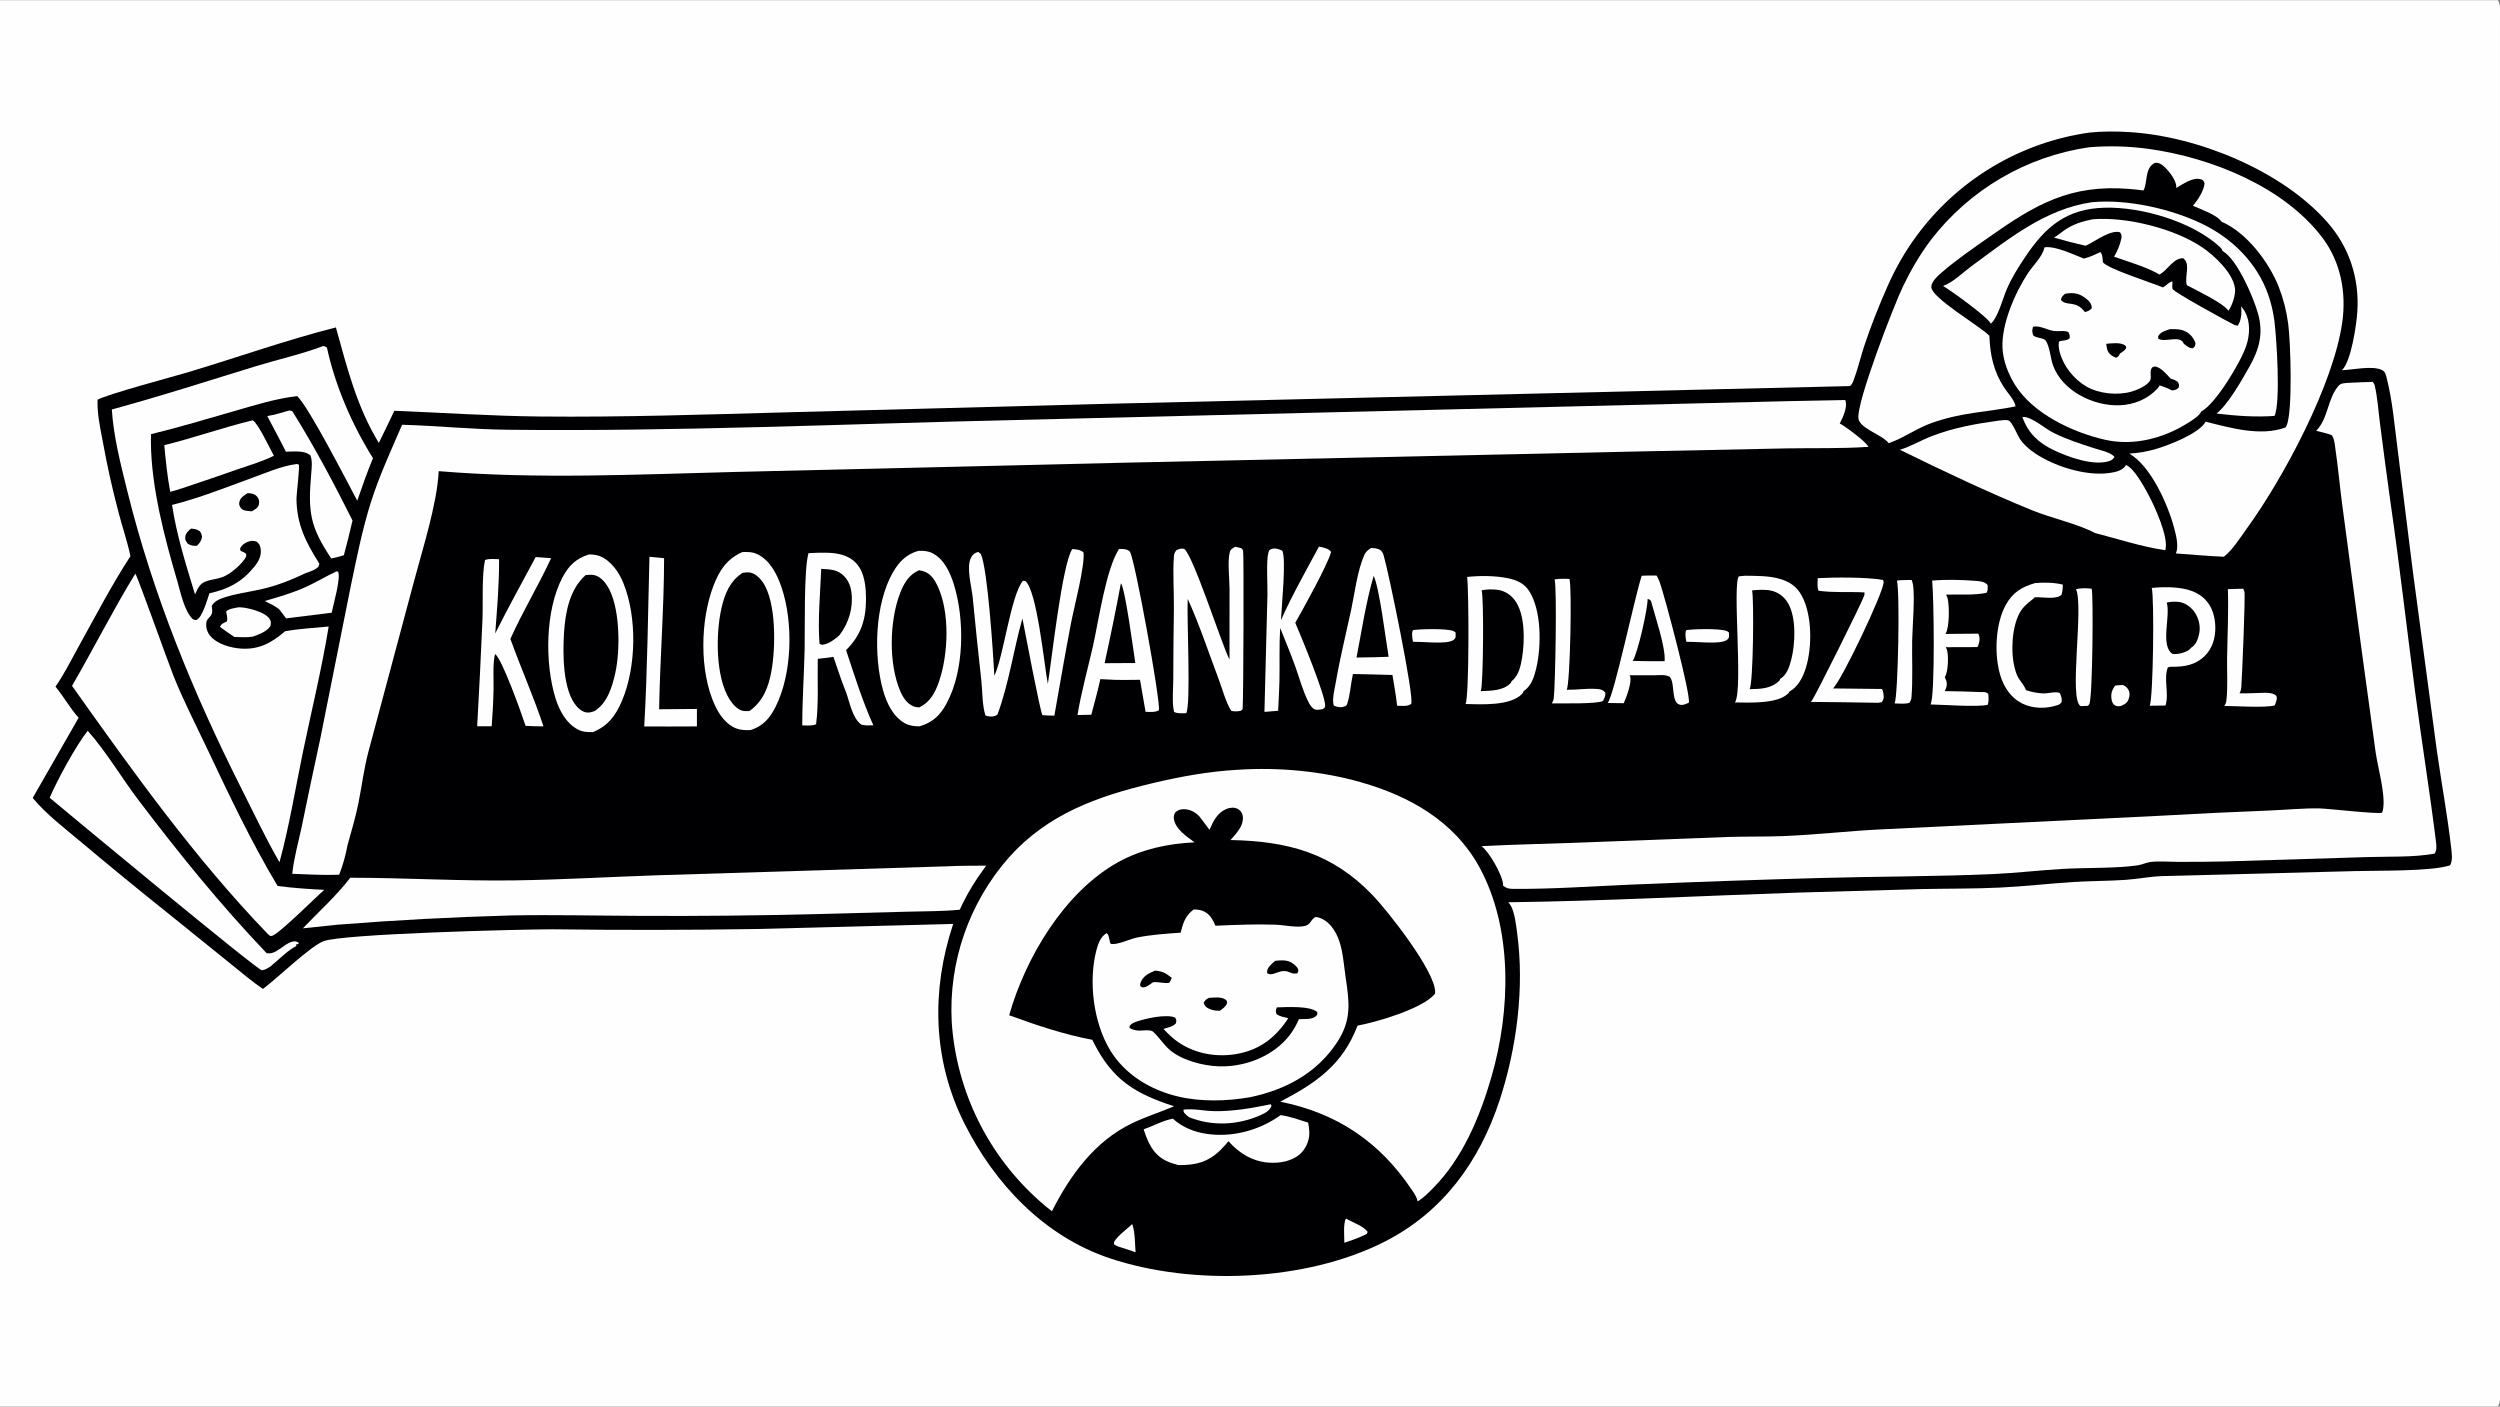 <svg width="1820" height="1024" viewBox="0 0 1820 1024" fill="none" xmlns="http://www.w3.org/2000/svg">
<rect x="0" y="0" width="1820" height="1024" fill="#808080" stroke="none"/>
<g clip-path="url(#clip0_1413_451)">
<path d="M0 0.125H1818.44C1820.58 3.482 1819.99 8.346 1819.99 12.205L1820 742.28L1820.01 943.841L1820 997.295C1819.99 1004.64 1820.99 1013.64 1819.75 1020.77C1819.56 1021.89 1819.05 1022.92 1818.44 1023.88H0V0.125Z" fill="#FEFEFE"/>
<path d="M1520.9 96.544C1530.44 95.508 1540.51 95.578 1550.08 96.153C1599.54 99.124 1661.07 124.025 1694.24 161.699C1710.33 179.968 1717.7 202.642 1716.14 226.868C1715.55 236.078 1711.65 263.552 1704.85 269.538C1712.73 269.229 1727.08 265.976 1734.07 269.367C1736.5 270.55 1736.97 273.055 1737.58 275.479C1741.68 291.549 1743.13 309.008 1745.26 325.461L1756.59 416.258L1774.08 546.847C1777.43 570.296 1781.78 593.792 1784.47 617.304C1784.92 621.15 1785.72 626.492 1783.63 629.963C1770.11 634.484 1730.81 633.69 1714.58 634.159L1574.18 637.791C1565.11 638.107 1556.17 639.946 1547.12 640.561C1534.64 641.41 1522.06 641.287 1509.55 642.09C1491.62 643.24 1473.74 645.306 1455.79 646.164C1437.07 647.06 1418.28 646.852 1399.55 647.229L1309.67 649.788C1239.19 652.098 1168.51 655.968 1098.03 656.852C1098.85 657.798 1099.6 658.751 1100.17 659.886C1102.77 665.084 1103.63 673.025 1104.42 678.793C1109.92 718.691 1104.25 762.797 1091.74 800.913C1076.99 845.825 1050.26 882.609 1007.53 904.18C950.221 933.106 868.391 936.145 808.107 916.088C760.273 900.181 724.021 861.841 701.893 817.462C678.932 771.412 677.858 720.852 693.931 672.602L551.42 676.31C501.753 677.104 452.077 677.173 402.407 676.519C379.878 676.522 248.33 679.739 235.155 685.318C225.184 689.541 202.47 711.653 191.427 719.951C183.401 714.563 176.091 708.186 168.536 702.167L122.794 665.245C101.322 648.099 80.064 630.686 59.025 613.01C46.996 602.887 33.858 593.03 23.812 580.895L57.244 522.519C50.919 515.577 46.418 507.128 40.387 499.878C46.8 490.731 51.866 480.376 57.285 470.611C69.464 448.664 81.245 425.944 94.954 404.904C92.751 394.327 89.094 383.712 86.344 373.218C81.771 355.993 77.905 338.588 74.755 321.047C72.89 311.184 70.646 301.092 71.018 291.012C78.401 286.882 125.273 274.453 136.889 270.984C172.734 260.283 208.273 247.535 244.53 238.371C252.773 267.906 259.621 295.821 275.776 322.448C279.621 314.687 283.388 306.888 287.078 299.052C322.407 300.451 357.546 302.853 392.926 303.214C453.327 303.829 513.876 301.766 574.257 300.126L801.778 294.079L1346.84 281.058C1348.02 279.895 1348.65 278.842 1349.24 277.303C1352.41 269.114 1354.32 260.55 1357.05 252.229C1361.88 237.502 1368.07 222.033 1374.37 207.842C1379.97 195.204 1387.07 182.729 1395.33 171.632C1410.21 151.392 1428.99 134.326 1450.55 121.432C1472.11 108.539 1496.03 100.078 1520.9 96.544Z" fill="#000002"/>
<path d="M1539.84 499.113C1541.68 498.799 1543.52 498.756 1545.37 498.676C1547.28 499.479 1548.47 500.312 1549.48 502.176C1550.69 504.406 1550.49 506.616 1549.63 508.94C1548.49 512.003 1546.87 512.616 1544.12 513.903C1544.01 513.936 1543.9 513.985 1543.8 514.001C1542.43 514.217 1540.84 514.218 1539.63 513.477C1538.36 512.695 1537.63 511.225 1537.34 509.77C1536.46 505.388 1537.3 502.597 1539.84 499.113Z" fill="#FEFEFE"/>
<path d="M979.876 887.085C984.248 889.757 992.895 892.618 995.606 896.795L995.09 898.261L990.291 900.501C986.532 902.127 982.542 903.371 978.677 904.749C978.703 900.376 977.735 890.628 979.876 887.085Z" fill="#FEFEFE"/>
<path d="M824.235 891.134C826.435 896.982 826.181 905.406 826.695 911.68C823.159 910.312 819.507 909.219 815.899 908.055C814.053 907.601 812.674 906.97 811.054 905.984L811 904.162C814.005 899.221 819.983 895.178 824.235 891.134Z" fill="#FEFEFE"/>
<path d="M925.143 803.897L925.667 805.215C924.068 808.782 920.815 810.454 917.296 811.99C900.784 819.204 882.367 819.986 865.687 813.34C864.816 812.747 864.117 812.198 863.383 811.432C861.958 809.946 861.575 809.88 861.594 807.815C868.626 806.877 876.546 808.78 883.726 808.914C897.736 809.177 911.475 806.68 925.143 803.897Z" fill="#FEFEFE"/>
<path d="M173.725 442.102C174.139 442.1 174.553 442.102 174.966 442.124C180.69 442.41 192.454 445.411 196.032 450.243C197.566 452.314 197.274 453.441 196.877 455.777C193.817 460.148 188.834 461.606 184.047 463.477C179.625 464.179 175.083 463.844 170.622 463.716C167.041 461.417 163.606 458.856 160.137 456.389C161.265 453.848 162.733 453.655 165.126 452.439C165.953 450.235 165.004 447.501 164.623 445.178C166.485 443.068 170.974 442.686 173.725 442.102Z" fill="#FEFEFE"/>
<path d="M1472.3 303.601C1473.22 303.513 1474.15 303.518 1475.05 303.757C1481.76 305.535 1488.68 311.965 1495.05 315.148C1504.49 319.868 1514.43 323.046 1524.45 326.282C1528.3 327.525 1537.27 329.423 1539.36 332.747L1537.73 334.568C1537.24 334.889 1536.7 335.221 1536.14 335.429C1524.77 339.706 1505.6 332.724 1495.07 327.68C1483.97 322.362 1476.44 315.3 1472.3 303.601Z" fill="#FEFEFE"/>
<path d="M1511.36 428.908C1515.23 428.023 1518.83 428.136 1522.74 428.581C1524.05 432.151 1523.43 506.838 1521.1 512.447L1520.07 513.839L1514.74 514.066C1505.84 509.264 1517.13 442.23 1511.36 428.908Z" fill="#FEFEFE"/>
<path d="M1227.66 467.215C1226.77 463.34 1226.72 459.154 1227.88 458.654C1230.72 458.154 1251.69 457.139 1257.3 459.477L1258.69 460.499L1258.69 463.829C1257.07 469.863 1240.16 467.215 1227.66 467.215Z" fill="#FEFEFE"/>
<path d="M1028.66 467.215C1027.77 463.34 1027.72 459.154 1028.88 458.654C1031.72 458.154 1052.69 457.139 1058.3 459.477L1059.69 460.499L1059.69 463.829C1058.07 469.863 1041.16 467.215 1028.66 467.215Z" fill="#FEFEFE"/>
<path d="M245.096 415.929L246.044 416.176C248.498 419.915 242.527 440.744 241.443 446.075L208.231 450.156C206.651 447.88 204.88 445.71 203.19 443.513C199.919 440.975 196.348 439.304 192.636 437.532C202.964 434.58 213.247 431.625 223.036 427.133C230.545 423.687 237.562 419.35 245.096 415.929Z" fill="#FEFEFE"/>
<path d="M1380.94 422.687C1384.41 422.114 1388.15 422.303 1391.68 422.249C1392.03 423.177 1392.36 424.125 1392.55 425.106C1394.26 434.088 1392.24 456.078 1392.06 466.341C1391.83 479.978 1392.63 494.03 1391.56 507.587C1391.45 509.111 1390.97 510.27 1390.15 511.557C1387.69 512.739 1382.16 512.099 1379.29 512.113C1381.8 506.775 1383.26 430.457 1380.94 422.687Z" fill="#FEFEFE"/>
<path d="M1621.9 428.909C1625.62 428.671 1629.38 428.692 1633.1 428.596C1633.41 429.269 1633.7 429.896 1633.92 430.605C1634.74 433.293 1632.2 493.675 1631.66 500.361C1631.53 502.001 1631.13 503.26 1630.36 504.722C1636.37 504.921 1642.34 504.419 1648.34 504.36C1651.38 504.331 1655.03 504.455 1657.31 506.671C1657.87 508.864 1657.16 510.416 1656.43 512.447L1656.01 513.502C1649.41 515.479 1627.44 513.96 1619.29 513.918C1620.13 512.691 1620.63 511.467 1620.8 509.989C1621.95 500.041 1621.17 489.299 1621.32 479.263C1621.56 462.511 1622.46 445.653 1621.9 428.909Z" fill="#FEFEFE"/>
<path d="M1131.78 421.795C1135.39 421.222 1138.92 421.332 1142.56 421.408C1144.48 427.29 1143.11 496.959 1140.59 502.167C1147.96 502.282 1155.46 500.961 1162.78 501.577C1165.4 501.797 1167 502.186 1168.68 504.205C1168.81 506.732 1168.21 508.071 1166.96 510.238C1163.17 512.7 1136.08 511.93 1129.74 512.077C1130.66 510.595 1131.08 509.143 1131.24 507.4C1132.22 496.74 1133.56 430.224 1131.78 421.795Z" fill="#FEFEFE"/>
<path d="M1481.58 424.465C1487.97 423.921 1495.48 424.013 1501.74 425.607C1501.72 428.298 1501.55 430.44 1500.76 433.043C1496.63 436.676 1486.93 434.543 1481.25 434.786C1480.81 435.454 1481.03 435.229 1480.39 435.738C1474.65 440.317 1471.3 442.865 1468.57 449.959C1464.13 461.434 1463.59 480.015 1468.4 491.532C1469.94 495.241 1473.13 498.043 1474.6 501.627C1474.71 501.905 1474.81 502.185 1474.92 502.464C1479.16 503.726 1483.06 504.698 1487.52 504.799C1491.19 504.882 1496.13 503.261 1499.49 504.443C1500.53 506.712 1501.18 508.616 1500.9 511.121C1499.8 512.431 1499.49 512.793 1497.84 513.344C1489.57 516.108 1479.7 516.04 1471.85 511.996C1463.97 507.935 1458.95 500.395 1456.36 492.098C1451.63 477.012 1452.54 454.458 1460.14 440.505C1465.14 431.324 1471.78 427.291 1481.58 424.465Z" fill="#FEFEFE"/>
<path d="M472.813 405.348L483.463 406.369C483.418 443.011 480.463 479.695 479.838 516.343L507.355 516.113L507.353 528.822C494.575 528.978 481.782 528.859 469.004 528.87C471.365 487.823 471.691 446.458 472.813 405.348Z" fill="#FEFEFE"/>
<path d="M1406.6 422.688C1416.76 421.744 1428.59 422.082 1438.79 422.918C1441.84 423.168 1444.88 423.437 1446.97 425.912C1447.08 428 1447.35 429.719 1446.15 431.562C1437.13 433.553 1425.95 432.524 1416.67 432.903C1417.13 433.657 1417.59 434.495 1417.81 435.354C1419.21 440.759 1419.32 456.834 1416.31 461.505L1440.15 461.294C1440.44 461.874 1440.63 462.192 1440.8 462.786C1441.59 465.51 1440.83 468.644 1439.58 471.076L1416.46 471.152C1417 472.006 1417.37 472.832 1417.59 473.826C1418.56 478.23 1418.32 489.033 1415.81 492.895C1416.18 493.737 1416.55 494.582 1416.85 495.457C1417.79 498.256 1417.08 500.573 1415.82 503.125C1424.33 503.233 1432.84 503.46 1441.35 503.805C1443.8 503.891 1445.76 503.384 1447.5 505.258C1447.68 507.981 1447.99 510.47 1447.07 513.094C1439.36 514.933 1414.7 512.95 1405.43 512.856C1408.88 506.989 1407.84 433.478 1406.6 422.688Z" fill="#FEFEFE"/>
<path d="M1323.28 420.911C1335.26 420.217 1359.46 420.089 1370.86 422.229C1371.11 422.852 1371.28 423.259 1371.27 423.942C1371.14 431.542 1340.27 496.189 1334.39 501.176L1370.04 501.576C1370.63 502.477 1370.82 503.307 1371.02 504.358C1371.48 506.825 1371.66 508.688 1370.16 510.813C1369.69 511.496 1367.81 511.49 1366.96 511.621C1350.7 511.33 1334.44 511.12 1318.18 510.992C1318.4 510.769 1318.63 510.555 1318.84 510.326C1320.86 508.169 1355.57 438.537 1357.16 433.558C1357.43 432.731 1357.38 432.117 1357.33 431.263C1346.28 430.673 1334.95 431.596 1323.99 430.079C1322.72 428 1323.26 423.423 1323.28 420.911Z" fill="#FEFEFE"/>
<path d="M210.598 298.828C211.39 298.895 212.068 299.142 212.825 299.376C228.719 324.848 243.222 352.06 256.628 378.921C254.708 387.393 252.61 395.825 250.336 404.21C247.305 405.191 244.263 405.893 241.152 406.567C225.287 382.811 224.229 372.431 226.604 344.393C226.958 340.208 227.551 335.433 225.923 331.454C221.626 327.687 213.483 328.797 208.115 328.838C203.811 320.103 199.062 311.531 194.561 302.892C200.005 302.026 205.303 300.336 210.598 298.828Z" fill="#FEFEFE"/>
<path d="M183.875 306.012C183.938 306.027 184.008 306.025 184.066 306.056C187.812 308.072 196.597 326.67 199.373 331.796C191.235 335.861 182.062 338.513 173.472 341.494C159.829 346.29 146.142 350.962 132.413 355.509C129.652 356.522 126.756 357.233 123.927 358.037C121.808 346.896 120.652 335.358 119.606 324.075C141.218 318.78 162.234 311.205 183.875 306.012Z" fill="#FEFEFE"/>
<path d="M1566.49 428.019C1567.95 427.837 1569.42 427.712 1570.88 427.644C1582.2 427.12 1596.01 427.54 1604.71 435.785C1610.54 441.312 1612.71 449.239 1612.76 457.075C1612.8 464.642 1610.5 472.258 1604.96 477.63C1598.14 484.253 1590.09 485.503 1581 485.405C1579.99 485.328 1579.17 485.61 1578.21 485.856C1574.88 494.177 1579.27 504.925 1576.47 513.632L1565 513.768C1567.59 507.813 1568.39 435.363 1566.49 428.019Z" fill="#FEFEFE"/>
<path d="M1577.36 438.684C1580.29 437.99 1584.06 437.772 1587.02 438.335C1591.54 439.195 1595.64 442.458 1598.06 446.292C1601.04 451.008 1602.16 456.576 1600.85 462.017C1599.88 466.018 1598.51 469.573 1594.85 471.746C1594.52 472.307 1594.16 472.722 1593.62 473.102C1590.76 475.116 1584.95 476.7 1581.51 476.002C1572.58 469.955 1580.14 448.751 1577.5 439.142C1577.46 438.988 1577.41 438.836 1577.36 438.684Z" fill="#000002"/>
<path d="M960.192 397.955C960.397 397.991 960.601 398.023 960.805 398.061C963.569 398.566 967.381 399.389 969.061 401.791C966.377 411.61 948.79 443.045 942.952 453.406C946.578 461.679 965.533 507.529 964.698 514.097C964.52 515.446 963.889 515.53 962.858 516.284C961.205 516.471 958.788 517.113 957.26 516.468C955.047 515.532 953.732 513.296 952.665 511.244C948.533 503.328 946.053 493.83 943.041 485.406C939.655 475.936 935.683 466.49 931.959 457.132C931.177 470.073 931.71 483.245 931.426 496.226C931.284 503.294 930.804 510.383 930.466 517.446L920.513 518.255L922.699 432.911C922.868 425.27 921.695 408.448 923.41 402.155C923.792 400.757 924.254 400.221 925.605 399.694C928.085 398.728 931.106 399.753 933.381 400.829C936.669 405.644 932.883 442.895 932.537 451.52C940.606 433.369 950.79 415.476 960.192 397.955Z" fill="#FEFEFE"/>
<path d="M932.315 811.801C939.122 812.754 945.831 815.234 952.381 817.282C952.834 820.092 953.278 822.936 953.163 825.792C952.949 831.061 950.399 836.518 946.515 840.065C940.597 845.458 931.515 846.938 923.783 846.404C911.813 845.58 902.126 839.588 894.333 830.808C892.449 833.009 890.538 835.254 888.459 837.272C879.204 846.229 870.303 848.306 857.882 848.184C854.622 847.294 851.397 846.377 848.389 844.806C839.174 839.993 835.583 831.471 832.572 822.113C839.767 819.709 846.324 815.766 853.871 814.419C860.505 820.526 869.182 824.037 878.04 825.394C896.999 828.301 916.932 822.899 932.315 811.801Z" fill="#FEFEFE"/>
<path d="M1195.17 419.133C1198.75 418.887 1202.41 419.015 1206 419.002C1206.95 420.604 1207.74 422.297 1208.36 424.054C1211.91 434.115 1231.44 507.368 1229.4 511.624C1227.82 512.274 1225.97 513.215 1224.24 513.199C1215.79 513.121 1219.96 497.136 1215.47 492.674C1212.39 490.979 1208.24 491.516 1204.82 491.581L1186.35 491.593C1186.47 491.872 1186.62 492.146 1186.72 492.432C1188.21 496.413 1183.89 508.099 1182.07 511.936L1170.39 511.765C1174.96 506.707 1190.19 434.039 1195.17 419.133Z" fill="#FEFEFE"/>
<path d="M1199.48 436.006C1200.6 436.208 1201.08 436.695 1201.9 437.438C1204.75 448.259 1212.72 471.282 1211.84 481.324L1201.26 481.365L1188.63 481.136C1192.39 475.247 1199.57 443.084 1199.48 436.006Z" fill="#000002"/>
<path d="M389.972 405.543L401.217 406.338C392.022 426.282 380.578 444.968 371.566 465.13C379.231 486.437 388.559 507.32 395.654 528.797C391.304 528.856 386.957 528.614 382.613 528.425L382.425 527.834C379.888 520.042 365.158 478.644 360.372 476.211C358.407 483.697 359.718 497.336 359.183 505.558C359.095 513.272 358.41 521.025 357.931 528.727L347.39 528.721C348.862 502.664 350.151 476.596 351.258 450.521C351.713 438.207 350.645 419.287 353.084 407.696C356.158 406.509 360.051 407.027 363.326 407.126C363.438 425.116 361.884 443.215 360.527 461.141C369.905 442.428 380.055 423.981 389.972 405.543Z" fill="#FEFEFE"/>
<path d="M1523.5 159.641C1547.73 157.568 1583.34 166.428 1603.32 180.135C1612.4 186.353 1625.17 198.366 1627.02 209.49C1627.82 214.276 1625.06 222.317 1622.32 226.242C1618.1 220.271 1599.23 211.528 1592.04 207.629C1590.77 204.313 1592.41 197.884 1592.18 193.998C1592.02 191.278 1591.45 189.776 1589.45 187.988C1582.36 187.77 1578.47 196.02 1572.71 199.517C1572.5 199.64 1572.3 199.756 1572.11 199.876C1562.52 194.22 1549.58 190.675 1539.04 186.871C1541.27 183.363 1543.56 177.751 1544.33 173.67C1544.73 171.562 1544.53 170.851 1543.41 169.108C1536.44 167.004 1525.09 175.866 1518.91 178.627L1518.28 178.908C1510.49 177.157 1502.93 175.186 1495.28 172.93C1497.98 171.522 1500.34 169.313 1502.87 167.588C1509.36 163.171 1515.92 161.061 1523.5 159.641Z" fill="#FEFEFE"/>
<path d="M899.256 398.054C900.776 398.32 902.286 398.766 903.788 399.157C904.179 399.659 904.686 400.091 904.97 400.661C905.557 401.808 905.281 507.39 904.65 515.75C904.57 516.724 903.886 516.932 903.166 517.54C900.713 517.864 898.723 518.13 896.27 517.467C892.218 510.673 890.005 501.924 887.206 494.496C879.914 475.133 873.219 454.788 864.662 435.986C863.878 449.114 867.131 512.997 863.567 519.183C860.556 519.276 857.504 519.649 854.719 518.297C854.539 517.53 854.391 516.756 854.277 515.976C853.3 509.331 854.113 501.462 854.135 494.709C854.176 477.565 854.328 460.421 854.591 443.279C854.757 430.704 853.658 417.407 854.617 404.964C854.794 402.661 855.165 402.294 856.525 400.459C858.86 399.422 859.439 399.309 861.982 399.521C868.139 402.909 889.196 468.261 894.644 479.265L895.07 480.129L895.106 428.434C895.061 420.676 893.533 409.223 895.275 401.956C895.826 399.637 897.345 399.252 899.256 398.054Z" fill="#FEFEFE"/>
<path d="M997.987 398.951C1000.28 399.012 1002.5 399.094 1004.55 400.252C1006.3 401.246 1006.87 402.975 1007.42 404.791C1010.83 416.111 1029.8 507.873 1027.36 512.419C1024.61 514.511 1020.39 513.838 1017.09 513.744C1016.32 506.282 1014.87 498.796 1013.71 491.381L998.645 490.963L984.933 490.695C983.342 497.591 982.96 505.843 980.774 512.387C980.365 513.589 979.983 513.789 978.774 514.288C976.304 515.31 973.487 514.733 971.114 513.779C969.372 510.09 971.816 500.533 972.518 496.471C975.548 478.87 979.903 461.421 983.644 443.954C986.346 431.321 988.052 415.846 993.189 404.091C994.211 401.75 995.961 400.385 997.987 398.951Z" fill="#FEFEFE"/>
<path d="M1000.02 419.235C1004.16 427.417 1008.98 466.648 1010.91 478.123L1000.22 478.476L987.546 478.686C991.367 458.984 994.397 438.5 1000.02 419.235Z" fill="#000002"/>
<path d="M814.668 399.63C816.152 399.677 817.916 399.609 819.36 399.944C820.707 400.256 821.884 400.674 822.658 401.835C826.167 407.101 845.105 511.1 843.663 517.094C840.911 518.743 837.084 518.234 833.972 518.21C832.671 510.431 831.323 502.66 829.926 494.898C824.078 495.033 818.207 494.95 812.356 494.964L801.059 494.404C799.169 503.104 796.726 511.713 794.469 520.324L784.403 520.551C787.201 503.682 791.816 487.338 795.594 470.689C799.774 452.271 805.098 414.306 814.668 399.63Z" fill="#FEFEFE"/>
<path d="M816.007 424.621C819.08 427.826 825.473 476.074 826.5 482.685L815.42 482.747L804.149 482.81C808.409 463.478 812.362 444.079 816.007 424.621Z" fill="#000002"/>
<path d="M780.608 399.746C783.423 399.868 786.802 400.193 788.849 402.253C789.692 413.037 782.014 441.528 779.662 453.805C775.385 476.133 771.533 498.563 767.589 520.952C764.655 520.983 761.821 520.907 758.899 520.621C757.238 518.245 745.801 457.768 744.32 450.284C737.818 473.213 734.504 497.614 726.22 519.993C725.648 520.51 725.161 520.979 724.404 521.216C722.089 521.944 719.628 521.716 717.409 520.843C715.015 513.669 715.257 503.49 714.45 495.874C712.166 475.207 710.021 454.524 708.016 433.828C707.074 426.112 703.398 412.819 706.928 405.913C708.174 403.476 709.613 402.526 712.119 401.792L714.029 403.257C719.091 414.175 723.059 476.685 723.895 492.001C730.794 477.128 735.843 433.466 744.72 422.782L746.394 422.947C754.983 429.81 760.16 484.018 762.83 497.895C765.571 481.112 773.193 410.812 780.608 399.746Z" fill="#FEFEFE"/>
<path d="M588.59 402.703C592.743 402.388 597.017 402.365 601.183 402.386C608.882 402.422 617.341 403.86 622.923 409.63C629.819 416.759 630.528 428.076 630.423 437.491C630.263 451.88 626.245 463.166 615.932 473.253C621.906 491.37 627.945 510.622 635.791 527.981C632.84 528.09 629.915 528.369 627.053 527.5C620.576 522.913 618.618 511.463 616.036 504.26C612.569 495.714 609.735 486.875 606.724 478.159C602.991 478.891 599.121 479.18 595.34 479.607C594.989 495.225 596.087 511.789 594.118 527.22C591.167 528.604 587.272 528.131 584.05 528.08C584.036 509.679 585.354 491.215 585.77 472.805C586.088 458.71 585.12 414.261 588.59 402.703Z" fill="#FEFEFE"/>
<path d="M597.851 414.13C602.913 414.449 608.224 414.453 612.453 417.638C616.928 421.009 619.167 425.825 619.859 431.296C621.268 442.428 617.932 453.586 611.143 462.379C608.299 465.1 603.723 468.431 599.806 469.191C598.122 469.517 597.994 469.482 596.59 468.527C595.277 450.771 597.139 431.968 597.851 414.13Z" fill="#000002"/>
<path d="M1270.39 419.134C1278.72 419.272 1287.74 419.062 1295.79 421.446C1303.04 423.598 1308.14 427.086 1311.77 433.823C1319.23 447.693 1319.3 470.843 1314.79 485.796C1312.69 492.72 1309.16 499.99 1302.57 503.558C1302.38 504.031 1302.36 504.189 1301.96 504.615C1294.56 512.616 1273.04 511.512 1263.08 511.372C1263.15 511.232 1263.21 511.092 1263.29 510.954C1268.92 500.38 1261.08 425.483 1265.9 419.559L1270.39 419.134Z" fill="#FEFEFE"/>
<path d="M1275.53 429.796C1280.21 429.373 1285.22 428.99 1289.84 430.092C1294.82 431.283 1299.14 434.675 1301.69 439.083C1307.86 449.712 1307 468.846 1303.96 480.552C1302.62 485.699 1300.72 491.399 1295.93 494.253L1295.59 495.317C1289.53 501.436 1281.85 501.565 1273.72 501.712C1276.4 497.133 1276.96 436.723 1275.53 429.796Z" fill="#000002"/>
<path d="M1068.06 420.013C1077.4 419 1088.71 419.047 1097.92 420.973C1104.26 422.302 1109.75 424.773 1113.29 430.388C1122.29 444.628 1122.17 470.135 1118.47 486.156C1117.04 492.343 1114.94 499.449 1109.29 503.014C1109.01 503.961 1108.54 504.681 1107.84 505.376C1099.16 514.052 1078.15 512.772 1066.9 512.53C1069.69 507.401 1069.35 428.594 1068.06 420.013Z" fill="#FEFEFE"/>
<path d="M1078.58 429.779C1082.36 428.949 1086.53 428.899 1090.36 429.4C1095.36 430.057 1099.84 433.001 1102.82 437.019C1110.4 447.243 1110.05 466.551 1108.09 478.76C1107.17 484.574 1105.55 492.095 1100.53 495.769C1100.32 496.541 1100.05 496.959 1099.49 497.534C1094.12 502.967 1085.02 502.854 1077.89 503.16C1077.95 503.008 1078.03 502.861 1078.09 502.708C1079.84 498.451 1080.38 433.84 1078.58 429.779Z" fill="#000002"/>
<path d="M1522.98 147.199C1548.48 144.856 1579.93 151.805 1602.94 162.847C1624.98 173.423 1643.26 191.45 1651.34 214.755C1653.44 220.838 1654.92 227.122 1655.74 233.507C1657.31 245.332 1660.45 293.208 1655.82 302.797C1641.53 303.791 1627.82 302.731 1613.66 301.07C1622.15 294.311 1632.23 276.475 1637.67 266.801C1644.82 254.089 1647.91 242.494 1643.79 228.094C1640.53 216.644 1628.73 188.671 1618.03 182.747C1617.69 181.606 1617.05 180.698 1616.19 179.898C1596.15 161.333 1558.92 150.424 1532 151.212C1504.65 152.012 1489.41 164.671 1474.69 186.566C1469.5 194.286 1464.34 202.419 1460.73 211.019C1457.9 217.745 1454.79 230.169 1449.8 235.22C1449.65 235.37 1449.49 235.509 1449.33 235.653C1447.29 230.956 1420.12 211.353 1414.52 208.208C1422.06 205.445 1428.36 198.829 1434.8 194.108C1462.05 174.121 1488.67 152.197 1522.98 147.199Z" fill="#FEFEFE"/>
<path d="M668.551 401.039C672.072 400.901 675.598 401.069 678.798 402.702C687.319 407.049 691.8 416.935 694.47 425.62C702.376 451.344 702.092 488.223 689.018 512.275C684.291 520.975 678.898 525.975 669.414 528.761C665.672 528.816 661.924 528.303 658.608 526.455C650.106 521.714 645.338 511.48 642.842 502.505C635.845 477.354 636.817 439.745 650.035 416.7C654.412 409.069 659.937 403.355 668.551 401.039Z" fill="#FEFEFE"/>
<path d="M669.021 415.143C670.258 415.35 671.487 415.607 672.677 416.011C677.442 417.628 680.209 421.732 682.316 426.075C691.7 445.413 690.452 476.445 683.532 496.372C680.726 504.449 677.083 511.161 669.219 515.003C667.837 514.917 666.475 514.78 665.174 514.276C660.44 512.439 657.529 508.017 655.565 503.549C646.752 483.508 647.463 451.809 655.363 431.581C658.182 424.361 661.774 418.382 669.021 415.143Z" fill="#000002"/>
<path d="M428.806 403.635C431.272 403.632 434.252 403.921 436.557 404.82C444.722 408.006 450.59 416.529 453.759 424.329C463.888 449.264 463.266 485.166 452.907 509.936C448.376 520.772 442.725 528.436 431.72 532.932C427.673 533.057 424.283 532.95 420.628 531.042C412.171 526.627 407.242 517.32 404.492 508.57C396.51 483.162 396.863 444.216 409.511 420.311C414.072 411.688 419.458 406.5 428.806 403.635Z" fill="#FEFEFE"/>
<path d="M426.353 418.664C428.462 418.49 430.791 418.216 432.861 418.742C436.86 419.759 440 423.208 442.137 426.561C451.577 441.372 451.674 473.269 447.908 490.078C445.608 500.349 442.083 511.83 432.779 517.706C431.199 518.235 429.575 518.772 427.888 518.734C424.773 518.665 421.959 516.623 419.952 514.371C409.483 502.628 409.685 475.446 410.613 460.651C411.544 445.795 414.707 428.924 426.353 418.664Z" fill="#000002"/>
<path d="M540.418 401.914C544.454 401.746 547.797 401.739 551.493 403.525C560.854 408.048 565.917 418.539 569.071 427.928C577.607 453.335 576.782 490.565 564.536 514.717C560.326 523.018 555.41 528.632 546.471 531.488C542.985 531.634 539.385 531.585 536.075 530.336C528.651 527.531 523.55 520.22 520.372 513.291C509.076 488.665 509.778 451.702 519.334 426.613C523.677 415.209 529.036 406.997 540.418 401.914Z" fill="#FEFEFE"/>
<path d="M540.682 417C542.246 416.834 544.073 416.557 545.64 416.748C549.433 417.211 552.989 420.564 555.108 423.56C565.356 438.057 564.679 471.812 561.555 488.798C559.422 500.398 555.467 510.751 545.498 517.642C543.847 517.686 541.972 517.811 540.364 517.392C536.627 516.416 533.227 512.419 531.229 509.298C520.788 492.989 521.053 461.279 525.179 442.975C527.552 432.45 531.317 422.954 540.682 417Z" fill="#000002"/>
<path d="M63.847 531.993C77.557 547.432 88.277 565.946 100.774 582.427C130.181 621.209 160.402 658.604 194.027 693.824C200.757 695.5 206.221 687.325 212.534 685.609C215.007 684.936 215.626 685.273 217.71 686.454L217.712 686.453L216.753 687.536L216.294 687.229L215.259 687.912L215.959 688.618C209.627 691.592 202.459 699.099 196.851 703.601C194.848 704.848 193.038 706.171 190.609 706.329C187.554 706.527 49.351 591.85 36.171 580.794C41.431 568.194 55.574 542.413 63.847 531.993Z" fill="#FEFEFE"/>
<path d="M1454.62 306.27C1456.63 306.049 1460.4 305.419 1462.25 306.122C1464.89 307.12 1468.88 317.383 1470.93 320.203C1473.11 323.2 1475.83 325.807 1478.77 328.05C1492.88 338.824 1518.15 346.992 1535.91 344.3C1540.09 343.665 1544.87 342.74 1547.39 339.05C1547.52 338.872 1547.62 338.685 1547.74 338.503C1553.66 340.947 1560.77 354.081 1563.85 359.774C1568.38 368.166 1579.11 391.299 1576.34 400.571C1558.72 397.95 1542.29 392.444 1525.13 388.039C1513.71 381.786 1492.76 376.951 1479.62 371.595C1446.76 358.186 1414.99 343.064 1383.14 327.441C1390.94 325.058 1398.48 320.536 1406.15 317.568C1421.89 311.467 1437.98 308.553 1454.62 306.27Z" fill="#FEFEFE"/>
<path d="M98.523 417.607C100.014 419.237 122.224 481.831 126.442 492.382C133.55 510.163 142.532 527.53 150.723 544.848C166.72 578.67 182.858 612.886 202.104 645.003C213.429 646.491 224.668 647.227 236.067 647.816C230.235 652.76 202.349 680.823 197.655 681.404C196.412 681.558 195.86 680.683 194.941 679.93C141.933 624.957 96.591 561.518 52.439 499.306C68.094 472.306 82.234 444.187 98.523 417.607Z" fill="#FEFEFE"/>
<path d="M689.187 630.682C698.76 630.215 708.353 630.248 717.935 630.188C710.214 640.652 704.096 650.435 698.696 662.276C686.356 663.486 673.698 663.356 661.298 663.694L596.039 665.4C551.998 666.555 507.942 666.999 463.887 666.73C433.236 666.613 402.501 665.859 371.86 666.443C329.641 667.605 287.459 669.86 245.356 673.208L220.471 675.827C232.267 663.461 244.501 652.601 255.019 638.98C294.895 639.026 334.699 641.487 374.618 640.918C408.641 640.433 442.766 638.43 476.786 637.259L689.187 630.682Z" fill="#FEFEFE"/>
<path d="M1488.34 180.079C1496.08 178.796 1509.7 185.422 1517.03 188.236C1521.33 187.189 1525.07 185.408 1529.03 183.493C1530.77 185.344 1530.64 188.371 1530.9 190.804C1533.32 195.376 1567.75 206.255 1574.56 209.213C1576.9 208.103 1579.1 205.121 1581.58 204.893C1581.54 206.461 1581.21 208.806 1581.58 210.292C1582.14 212.547 1622.13 234.323 1627.62 237.064L1627.44 236.193L1628.54 237.305C1629.11 236.879 1629.14 236.951 1629.48 236.427C1631.68 233.045 1632.13 226.984 1631.44 223.07C1632.45 224.179 1633.45 225.349 1634.18 226.659C1638.38 234.237 1637.95 243.552 1635.34 251.538C1631.47 263.395 1613 294.108 1602.53 299.536C1601.23 302.669 1596.01 305.895 1593.13 307.723C1575.22 319.066 1553.36 324.885 1532.43 320.134C1508.95 314.801 1479.96 301.201 1466.89 280.101C1461.98 272.171 1458.35 262.914 1457.83 253.551C1456.87 236.146 1467.02 213.007 1476.4 198.8C1479.85 193.579 1487.01 186.618 1488.27 180.484C1488.29 180.35 1488.31 180.214 1488.34 180.079Z" fill="#FEFEFE"/>
<path d="M1533.36 250.285C1536.95 249.98 1544.03 248.979 1547.05 251.526C1548.04 252.352 1547.76 252.404 1547.79 253.557C1546.55 255.355 1545.12 256.237 1543.29 257.397C1543.28 257.469 1543.27 257.546 1543.23 257.612C1542.38 259.265 1542.08 259.841 1540.32 260.405C1539.12 259.831 1537.74 259.22 1536.73 258.356C1533.86 255.912 1533.8 253.778 1533.36 250.285Z" fill="#000002"/>
<path d="M1503.41 213.85C1504.16 213.715 1504.91 213.607 1505.67 213.527C1511.36 212.935 1515.14 214.376 1519.52 218.073C1521.68 219.896 1522.65 221.532 1522.88 224.285C1521.28 226.108 1520.13 226.619 1517.79 227.182C1511.21 218.218 1504.7 223.305 1500.33 218.4C1500.9 215.861 1501.44 215.622 1503.41 213.85Z" fill="#000002"/>
<path d="M1579.65 239.621C1583.67 239.574 1587.35 239.451 1591.02 241.292C1594.63 243.098 1597 246.06 1598.32 249.825C1598.04 252.108 1598.13 252.125 1596.36 253.572C1593.34 253.35 1592.23 252.047 1589.83 250.284C1587.19 243.436 1576.53 249.692 1571.18 246.575L1571.15 244.727C1573.28 241.318 1576.02 241.013 1579.65 239.621Z" fill="#000002"/>
<path d="M1480.06 237.842C1485.02 236.736 1490.55 240.414 1495.65 241C1499.07 241.393 1502.37 240.362 1505.64 241.648C1506.78 243.361 1506.84 244.225 1506.71 246.255C1504.5 248.255 1501.84 247.576 1499.05 248.576C1498.34 251.122 1498.86 254.02 1499.53 256.541C1502.16 266.537 1509.94 276.213 1518.85 281.351C1528.17 286.725 1541.58 288.003 1551.85 285.067C1555.73 283.958 1563.68 280.644 1565.43 276.616C1566.45 274.25 1564.82 270.609 1566.44 268.032C1567.19 266.843 1567.85 267.039 1569.14 266.781C1573.57 267.873 1577.23 272.387 1580.22 275.649C1582.33 276.185 1583.77 276.81 1585.53 278.101C1586.39 280.121 1586.64 280.191 1585.96 282.388C1583.99 283.915 1583.61 283.987 1581.11 284.208C1578.26 282.609 1575.3 281.607 1572.23 280.555C1571.77 281.382 1571.41 282.032 1570.76 282.732C1563.55 290.6 1553.65 294.636 1543.08 295.04C1524.05 295.765 1501.33 284.621 1494.59 265.932C1492.78 260.94 1492.18 252.154 1489.33 248.039C1487.72 245.695 1482.71 246.493 1480.13 244.098C1479.31 241.238 1479.28 240.711 1480.06 237.842Z" fill="#000002"/>
<path d="M868.949 662.127C871.266 662.075 873.629 662.339 875.799 663.2C880.571 665.096 882.927 669.468 884.856 673.924C899.469 673.315 914.097 672.655 928.724 673.183C935.229 673.418 944.143 675.619 950.266 674.015C954.46 672.915 954.407 668.782 958.006 667.517C960.512 667.977 962.449 668.73 964.564 670.131C971.612 674.805 975.14 683.794 976.784 691.745C978.081 698.05 978.614 704.621 979.547 711.002C982.24 729.331 984.302 742.21 973.407 758.78C958.584 781.328 935.798 793.446 909.938 798.782C893.062 801.736 874.331 802.207 857.576 798.246C837.629 793.528 818.91 782.314 808.14 764.488C795.997 744.389 792.271 714.368 798.188 691.735C799.42 687.023 801.205 681.948 805.591 679.339C807.49 680.098 807.398 684.87 808.556 687.072C812.961 688.314 822.587 683.528 827.857 682.49C838.283 680.437 848.915 679.718 859.499 678.994C861.322 671.784 862.853 666.755 868.949 662.127Z" fill="#FEFEFE"/>
<path d="M879.992 726.462C883.717 726.213 888.841 725.499 892.129 727.666C893.275 728.421 893.097 728.884 893.346 730.212C892.28 732.987 890.307 734.188 887.998 735.839C885.266 735.809 882.817 735.599 880.303 734.427C877.97 733.339 877.056 732.365 876.267 730.021C877.439 727.975 877.939 727.679 879.992 726.462Z" fill="#000002"/>
<path d="M840.876 706.641C846.344 706.983 848.876 708.535 853.071 711.911L851.421 715.327C848.975 716.344 843.394 714.719 840.246 715.006L839.404 715.088C837.426 716.477 835.257 718.314 832.839 718.77C831.469 719.028 831.282 718.639 830.12 717.889C830.052 717.084 829.983 716.415 830.25 715.633C831.959 710.617 836.329 708.503 840.876 706.641Z" fill="#000002"/>
<path d="M928.316 699.49C931.817 699.088 935.772 698.744 939.086 700.19C941.121 701.078 944.329 703.494 945.049 705.696C945.458 706.967 944.987 707.401 944.489 708.547C941.495 709.246 939.877 708.18 937.016 707.158C932.839 706.455 931.248 707.637 927.418 708.812C925.454 709.416 924.281 709.498 922.513 708.523C922.495 708.225 922.459 707.926 922.459 707.627C922.406 704.225 926.032 701.541 928.316 699.49Z" fill="#000002"/>
<path d="M929.489 733.381C936.562 733.209 953.554 732.008 958.975 736.805C959.01 738.16 959.224 738.479 958.299 739.483C955.598 742.406 949.359 741.803 945.6 741.918C942.836 748.504 939.051 754.21 933.879 759.17C921.677 770.872 904.153 776.779 887.39 776.294C875.934 775.962 859.679 771.811 850.953 763.76C846.79 759.918 843.638 754.91 839.481 751.108C837.684 749.466 832.246 750.205 829.797 750.277C827.218 750.336 824.496 749.696 822.303 748.34L822.378 746.861C823.631 745.245 825.023 744.592 826.893 743.91C833.232 741.594 849.312 737.921 855.499 740.829C856.597 742.771 856.522 742.792 856.036 744.984C853.849 747.472 850.08 748.117 846.979 749.046C850.447 752.694 853.925 756.119 858.129 758.941C870.938 767.537 886.989 770.043 902.011 766.965C918.051 763.681 929.115 754.666 937.869 741.262C934.927 740.569 931.968 740.054 929.391 738.401C928.458 736.128 928.795 735.784 929.489 733.381Z" fill="#000002"/>
<path d="M235.059 251.988C236.267 251.815 236.997 252.434 238.006 253.015C243.979 280.838 256.466 309.561 271.526 333.541C267.288 343.683 263.757 354.12 260.078 364.474C252.409 350.22 225.407 297.36 216.408 288.368C201.137 290.056 185.483 294.978 170.73 299.215C150.542 305.012 130.328 311.125 109.918 316.086C109.866 318.052 109.847 320.018 109.86 321.984C110.103 354.833 119.866 391.742 129.073 423.046C131.541 431.434 134.004 444.499 140.357 450.758C141.386 451.094 142.294 451.702 143.311 451.199C147.332 449.21 151.065 436.142 152.434 431.901C165.994 429.011 175.998 423.78 184.902 412.869C188.202 408.824 190.594 404.698 189.725 399.301C189.35 396.973 188.596 395.62 186.689 394.252C184.884 393.717 183.546 393.555 181.691 394.013C178.926 394.695 176.307 396.432 174.959 398.962C174.563 399.706 175.009 400.325 175.237 401.101C176.899 401.664 177.958 402.116 179.253 403.314L179.173 405.215C176.488 410.506 167.755 417.97 162.055 420.109C158.232 421.543 154.012 421.789 150.168 423.15C145.272 424.883 143.991 428.346 141.979 432.732C135.519 411.567 128.53 389.465 125.249 367.585C144.941 362.675 164.337 354.884 183.412 347.948C193.975 344.108 204.93 339.22 216.121 337.797C216.594 337.962 217.16 337.964 217.538 338.291C218.365 339.007 215.821 360.107 215.831 362.861C215.9 381.599 222.753 395.005 232.517 410.378L231.867 412.51C229.459 415.064 225.646 416.078 222.422 417.284C211.922 422.279 201.404 426.448 190.027 429.005C181.127 431.005 171.635 432.151 162.988 435.071C159.568 436.226 155.869 437.766 154.155 441.147C154.311 442.26 154.463 443.38 154.498 444.504C154.555 446.351 154.001 447.715 152.746 449.041C151.447 450.412 150.411 451.418 150.18 453.396C149.982 455.103 150.136 456.832 150.635 458.476C151.134 460.12 151.966 461.644 153.08 462.952C158.112 468.98 168.068 471.693 175.575 472.18C188.698 473.031 197.992 467.861 207.481 459.572C217.834 457.658 228.777 457.169 239.268 456.104C234.341 486.492 226.909 516.788 220.644 546.943C215.057 573.833 210.681 601.191 203.468 627.713C193.562 610.561 184.975 592.364 176.057 574.674C140.662 504.469 111.426 433.307 92.522 356.844C87.817 337.81 82.628 317.726 81.415 298.107C116.542 288.543 151.261 277.362 186.059 266.66C202.244 261.682 219.263 257.975 235.059 251.988Z" fill="#FEFEFE"/>
<path d="M138.963 384.861C140.738 384.842 142.83 385.188 144.389 386.074C146.434 387.236 146.573 388.622 147.102 390.707C146.586 393.859 145.525 395.112 143.377 397.334C140.749 397.486 139.25 397.191 136.897 396.007C135.463 394.17 134.588 393.272 134.874 390.766C135.171 388.16 137.112 386.461 138.963 384.861Z" fill="#000002"/>
<path d="M180.348 358.965C182.801 359.194 185.332 359.411 187.063 361.426C188.558 363.167 188.917 364.889 188.497 367.122C188.007 369.726 185.439 371.007 183.372 372.248C180.848 371.931 177.012 372.119 175.371 369.862C174.21 368.263 173.854 367.182 174.294 365.262C174.982 362.258 177.933 360.512 180.348 358.965Z" fill="#000002"/>
<path d="M1520.83 107.209C1535.41 106.01 1550.08 106.423 1564.57 108.44C1609.55 114.732 1662.79 135.873 1690.86 173.254C1704.1 190.887 1708.23 213.111 1705.15 234.714C1698.68 280.106 1662.4 347.957 1635.52 384.997C1630.92 391.34 1625.12 400.651 1618.94 405.299C1607.33 404.871 1595.64 403.636 1584.03 402.933C1584.08 402.795 1584.14 402.655 1584.19 402.518C1586.21 397.527 1584.17 389.624 1582.82 384.508C1578.33 367.493 1565.95 339.392 1550.15 330.213C1556.77 329.834 1563.33 328.691 1569.69 326.805C1579.09 324.053 1601.01 315.602 1605.72 306.976C1623.57 311.473 1645.64 317.87 1663.82 311.22C1664.16 310.727 1664.35 310.497 1664.59 309.984C1669.22 299.928 1667.57 248.407 1665.79 235.595C1664.58 226.403 1662.26 217.39 1658.9 208.75C1651.77 190.822 1635.5 169.19 1617.31 161.418C1614 156.396 1601.81 152.246 1596.43 149.769C1599.96 145.749 1604.51 138.791 1604.94 133.34C1604.2 131.806 1604.13 131.129 1602.38 130.575C1596.38 128.671 1589.21 134.063 1584.33 136.849C1584.33 136.515 1584.35 136.181 1584.33 135.847C1584.13 130.756 1578.68 124.047 1574.99 120.849C1573.13 119.223 1571.45 118.319 1568.93 118.518C1561.23 122.048 1563.59 132.208 1560.67 138.225C1560.59 138.38 1560.51 138.53 1560.43 138.682C1556.94 138.175 1553.44 137.789 1549.93 137.527C1507.12 134.124 1481.95 148.711 1447.98 172.655C1436.32 180.866 1424.09 189.219 1413.32 198.547C1410.75 200.765 1405.9 205.206 1405.99 208.956C1406.17 216.933 1440.83 237.09 1447.8 244.01C1447.96 244.169 1448.11 244.332 1448.27 244.494C1448.77 258.303 1451.29 270.205 1458.91 282.025C1461.46 285.983 1466.64 291.226 1467.34 295.861C1445.5 300.22 1428.74 300.016 1406.34 307.893C1395.54 311.691 1386.31 318.616 1375.7 322.371L1374.93 322.636C1370.88 316.803 1354.18 312.08 1352.96 304.878C1351.07 293.759 1378.74 222.239 1385.32 208.647C1391.06 196.737 1397.57 185.499 1405.52 174.915C1433.66 138.17 1475.03 113.874 1520.83 107.209Z" fill="#FEFEFE"/>
<path d="M1709.33 278.725C1715.31 278.319 1721.34 278.234 1727.34 278.038C1728.06 278.92 1728.52 279.556 1728.79 280.687C1730.87 289.39 1731.41 298.899 1732.57 307.807C1735.03 327.118 1737.59 346.415 1740.27 365.697C1747.02 412.078 1752.23 458.61 1758.39 505.07C1763.14 540.969 1768.95 576.813 1773.39 612.734C1773.77 615.867 1774.12 618.598 1772.44 621.421C1756.79 624.302 1738.85 623.41 1722.93 623.96L1621.07 627.107C1608.84 627.409 1596.61 627.514 1584.38 627.422C1578.33 627.411 1571.69 626.793 1565.72 627.505C1562.42 627.898 1559.39 629.5 1556.11 629.984C1540.79 632.245 1517.87 631.608 1501.41 632.578C1484.23 633.59 1467.14 635.636 1449.96 636.373C1408.74 638.142 1367.33 638.022 1326.08 639.152C1279.87 640.432 1233.68 642.048 1187.5 644.001C1159.09 645.193 1130.18 647.323 1101.76 647.098C1098.46 647.071 1096.99 646.814 1094.32 644.871C1094.29 644.094 1094.22 643.346 1094.09 642.578C1092.89 635.731 1084.06 619.985 1078.5 616.007C1101.52 614.767 1124.64 614.383 1147.68 613.506L1258.79 609.286C1272.04 608.886 1285.3 609.2 1298.54 608.661C1321.75 607.715 1345.08 605.039 1368.35 603.837L1571.7 593.922C1598.58 592.387 1625.49 591.095 1652.4 590.046C1664.4 589.538 1676.57 588.303 1688.58 588.528C1695.19 588.651 1730.97 592.858 1734.12 591.631C1734.45 590.864 1734.7 590.092 1734.85 589.269C1736.83 578.423 1731.07 558.93 1729.44 547.455L1719.06 471.797L1705.09 367.08C1703.3 353.384 1702.06 339.589 1700.06 325.925C1699.59 322.782 1699.44 319.491 1697.54 316.834C1693.9 315.365 1689.97 314.577 1686.16 313.657C1694.97 304.774 1694.48 290.002 1702.39 280.958C1704.33 278.737 1706.61 279.037 1709.33 278.725Z" fill="#FEFEFE"/>
<path d="M1301.08 292.054L1343.33 291.227C1343.48 291.61 1343.55 291.793 1343.66 292.214C1344.86 296.851 1341.54 304.253 1339.32 308.267C1343.68 310.585 1358.43 321.572 1360.24 325.291C1340.46 326.711 1320.23 326.058 1300.38 326.43L1183.28 328.869L814.518 336.936L535.552 343.567C463.774 345.364 391.008 348.959 319.387 342.999C318.154 367.129 307.702 399.332 301.383 423.24L268.478 546.247C265.015 558.995 263.508 571.75 260.946 584.636C258.892 594.965 255.769 605.189 252.979 615.343C251.678 622.55 249.606 630.008 246.892 636.809C235.526 637.228 224.109 636.553 212.749 636.134C213.934 624.73 217.123 613.715 219.499 602.528C223.922 580.904 228.477 559.307 233.165 537.739L255.213 427.451C259.57 406.665 263.707 385.384 270.171 365.134C276.244 346.111 284.837 327.54 292.745 309.217C318.132 309.945 343.399 312.558 368.882 312.85C492.392 314.269 616.087 308.58 739.562 305.755L1301.08 292.054Z" fill="#FEFEFE"/>
<path d="M901.504 560.368C931.124 558.457 962.298 561.365 990.825 569.502C1026.11 579.566 1058.54 597.798 1076.76 630.856C1101.59 675.917 1099.71 735.908 1085.74 784.099C1077.33 813.135 1064.77 843.37 1043.11 865.108C1039.69 868.53 1036.18 872.282 1031.93 874.635C1031.55 871.453 1029.3 868.462 1027.54 865.832C1004.09 830.936 973.007 810.251 932.03 802.039C958.326 788.294 977.344 775.193 988.31 746.652C1002.08 744.11 1035.55 734.437 1044.68 723.497C1044.73 723.029 1044.77 722.792 1044.78 722.291C1045.08 707.35 1010.45 663.275 999.143 651.549C969.523 620.809 937.3 612.351 895.755 611.545C898.367 608.856 900.829 605.886 902.793 602.685C904.437 600.008 905.423 596.003 904.464 592.917C903.904 591.129 902.544 589.574 900.856 588.765C898.367 587.571 895.39 587.879 892.902 588.901C886.158 591.668 883.27 597.811 880.525 604.111L875.169 596.999C874.584 596.152 873.981 595.318 873.299 594.546C870.441 591.31 866.435 589.199 862.087 589.088C859.365 589.019 857.35 589.701 855.449 591.635C854.801 593.074 854.297 594.393 854.539 595.999C855.721 603.829 863.907 608.872 869.643 613.235C850.253 614.126 831.062 618.194 813.954 627.694C774.901 649.38 746.595 697.12 734.659 739.11C754.904 746.435 773.959 752.951 795.2 756.98C795.511 757.639 795.831 758.293 796.16 758.942C810.06 786.376 826.251 796.06 854.722 805.387C844.544 809.68 833.898 812.999 823.948 817.821C796.886 830.933 779.06 855.576 765.799 881.789C762.746 879.531 759.839 877.015 756.996 874.498C719.3 841.175 696.256 794.337 692.86 744.138C690.503 700.241 705.459 657.171 734.516 624.182C762.719 592.624 798.756 579.759 838.757 570.231C859.601 565.267 880.065 561.567 901.504 560.368Z" fill="#FEFEFE"/>
</g>
<defs>
<clipPath id="clip0_1413_451">
<rect width="1820" height="1024" fill="white"/>
</clipPath>
</defs>
</svg>
